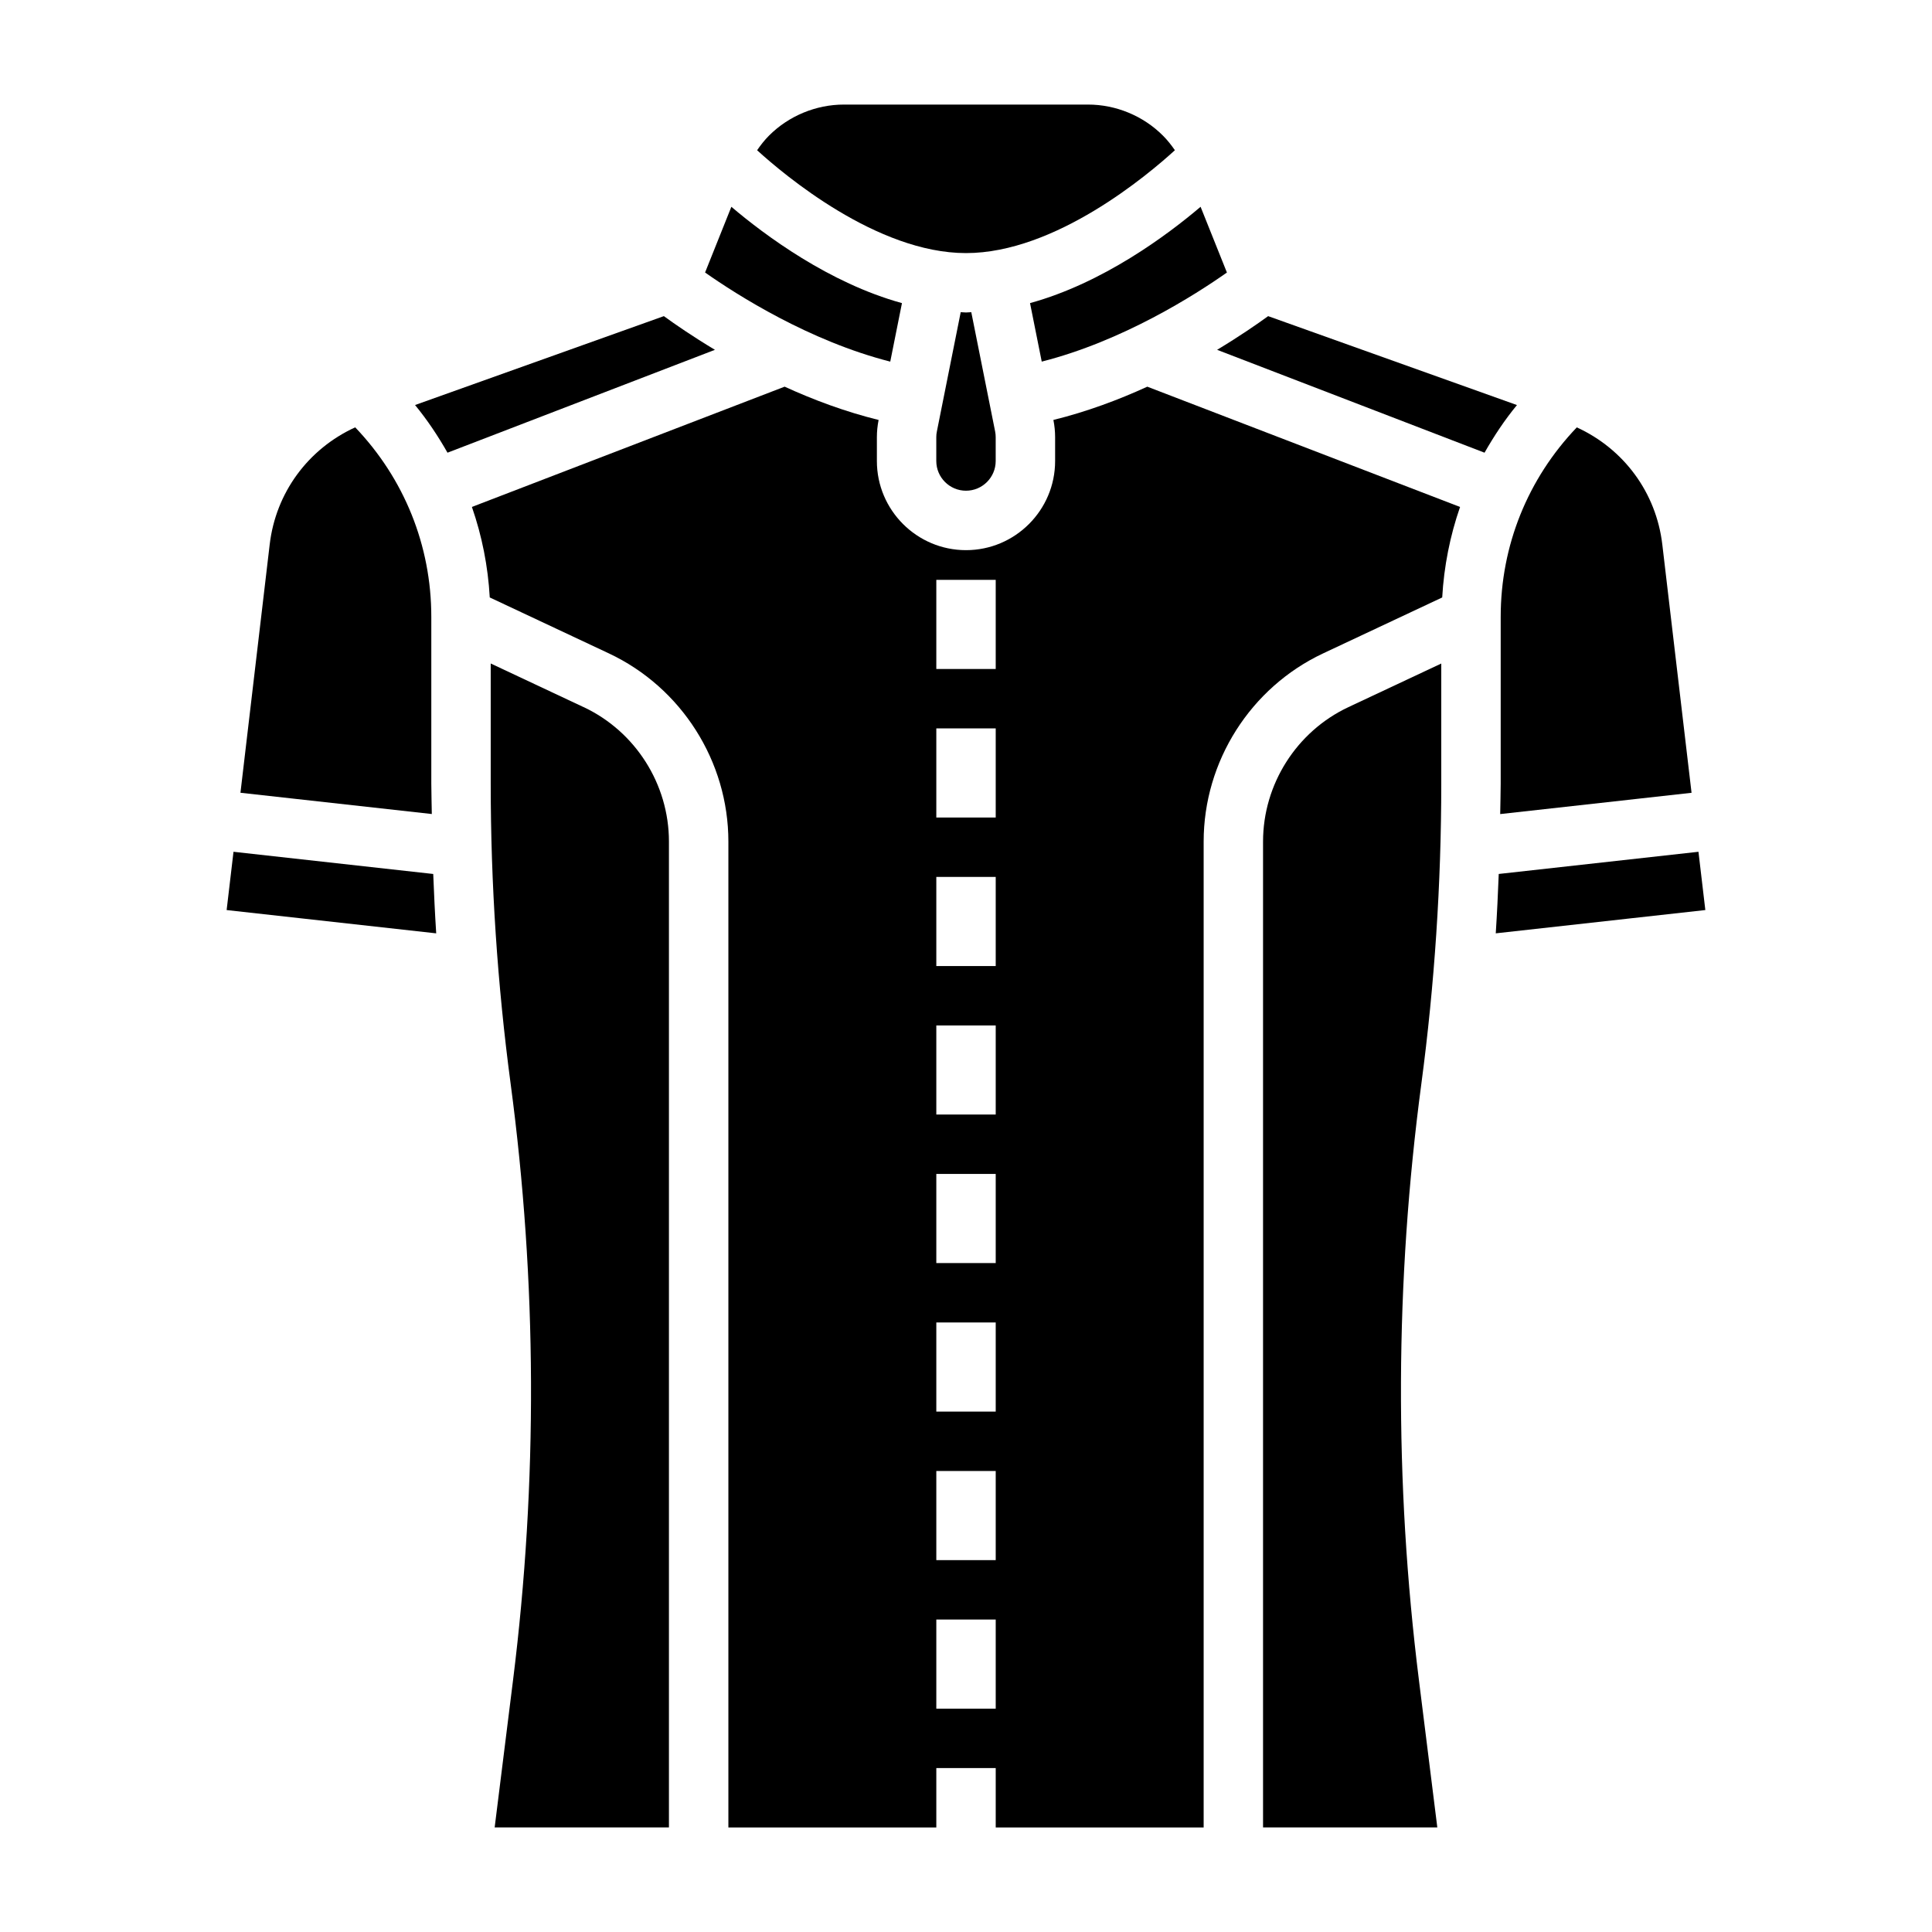<?xml version="1.0" encoding="UTF-8"?>
<!-- Uploaded to: ICON Repo, www.svgrepo.com, Generator: ICON Repo Mixer Tools -->
<svg fill="#000000" width="800px" height="800px" version="1.1" viewBox="144 144 512 512" xmlns="http://www.w3.org/2000/svg">
 <g>
  <path d="m455.36 183.81c-0.953-1.371-1.977-2.684-3.172-3.871-5.219-5.234-12.453-8.227-19.855-8.227h-64.684c-7.391 0-14.625 2.992-19.844 8.219-1.195 1.195-2.219 2.512-3.164 3.883 7.066 6.438 31.73 27.258 55.355 27.258 23.719 0 48.316-20.82 55.363-27.262z"/>
  <path d="m383.03 224.33c-19.301-5.312-36.367-18.012-45.211-25.527l-6.965 17.414c8.492 5.969 27.68 18.176 49.074 23.617z"/>
  <path d="m400 226.81c-0.473 0-0.938-0.07-1.402-0.078l-6.312 31.582c-0.113 0.527-0.16 1.031-0.16 1.543v6.316c0 4.336 3.527 7.871 7.871 7.871s7.871-3.535 7.871-7.871v-6.312c0-0.512-0.047-1.016-0.148-1.52l-6.32-31.609c-0.465 0.008-0.926 0.078-1.398 0.078z"/>
  <path d="m258.3 351.69v-44.25c0-18.863-7.18-36.598-20.168-50.191-12.445 5.699-21.051 17.277-22.664 31.07l-7.746 65.77 50.711 5.637c-0.027-2.676-0.133-5.359-0.133-8.035z"/>
  <path d="m319.93 227.78-65.938 23.555c3.266 3.977 6.094 8.219 8.598 12.633l70.871-27.262c-5.93-3.562-10.582-6.777-13.531-8.926z"/>
  <path d="m478.72 367.02v261.27h46.184l-4.871-39.023c-6.559-52.484-6.344-105.67 0.645-158.09 3.496-26.254 5.273-52.988 5.273-79.484v-31.852l-24.609 11.555c-13.742 6.457-22.621 20.438-22.621 35.633z"/>
  <path d="m205.88 369.73-1.82 15.445 55.539 6.172c-0.34-5.242-0.582-10.492-0.789-15.734z"/>
  <path d="m298.65 331.39-24.605-11.559v31.852c0 26.488 1.777 53.23 5.273 79.477 6.992 52.426 7.203 105.62 0.645 158.09l-4.871 39.031h46.184v-261.27c0-15.195-8.879-29.176-22.625-35.629z"/>
  <path d="m423.16 255.29c0.301 1.496 0.457 3.031 0.457 4.574v6.316c0 13.02-10.598 23.617-23.617 23.617-13.02 0-23.617-10.598-23.617-23.617v-6.312c0-1.535 0.156-3.062 0.457-4.574-8.855-2.18-17.285-5.336-24.906-8.824l-82.875 31.875c2.668 7.668 4.266 15.711 4.731 23.984l31.543 14.816c19.266 9.043 31.695 28.621 31.695 49.883v261.27h55.105v-15.742h15.742v15.742h55.105v-261.27c0-21.262 12.43-40.84 31.676-49.879l31.543-14.816c0.473-8.273 2.07-16.32 4.731-23.984l-82.883-31.875c-7.606 3.481-16.035 6.637-24.887 8.816zm-15.285 341.52h-15.742v-23.617h15.742zm0-39.363h-15.742v-23.617h15.742zm0-39.359h-15.742v-23.617h15.742zm0-39.359h-15.742v-23.617h15.742zm0-39.359h-15.742v-23.617h15.742zm0-39.359h-15.742v-23.617h15.742zm0-39.363h-15.742v-23.617h15.742zm0-39.359h-15.742v-23.617h15.742z"/>
  <path d="m420.07 239.83c21.461-5.449 40.605-17.641 49.074-23.609l-6.977-17.422c-8.84 7.519-25.906 20.223-45.199 25.527z"/>
  <path d="m480.07 227.78c-2.953 2.148-7.606 5.359-13.523 8.926l70.871 27.262c2.504-4.41 5.32-8.66 8.59-12.625z"/>
  <path d="m541.7 351.69c0 2.676-0.102 5.359-0.133 8.047l50.711-5.637-7.746-65.77c-1.613-13.801-10.219-25.371-22.664-31.07-12.988 13.594-20.168 31.32-20.168 50.188z"/>
  <path d="m594.11 369.73-52.93 5.879c-0.203 5.25-0.449 10.492-0.789 15.734l55.539-6.172z"/>
 </g>
</svg>